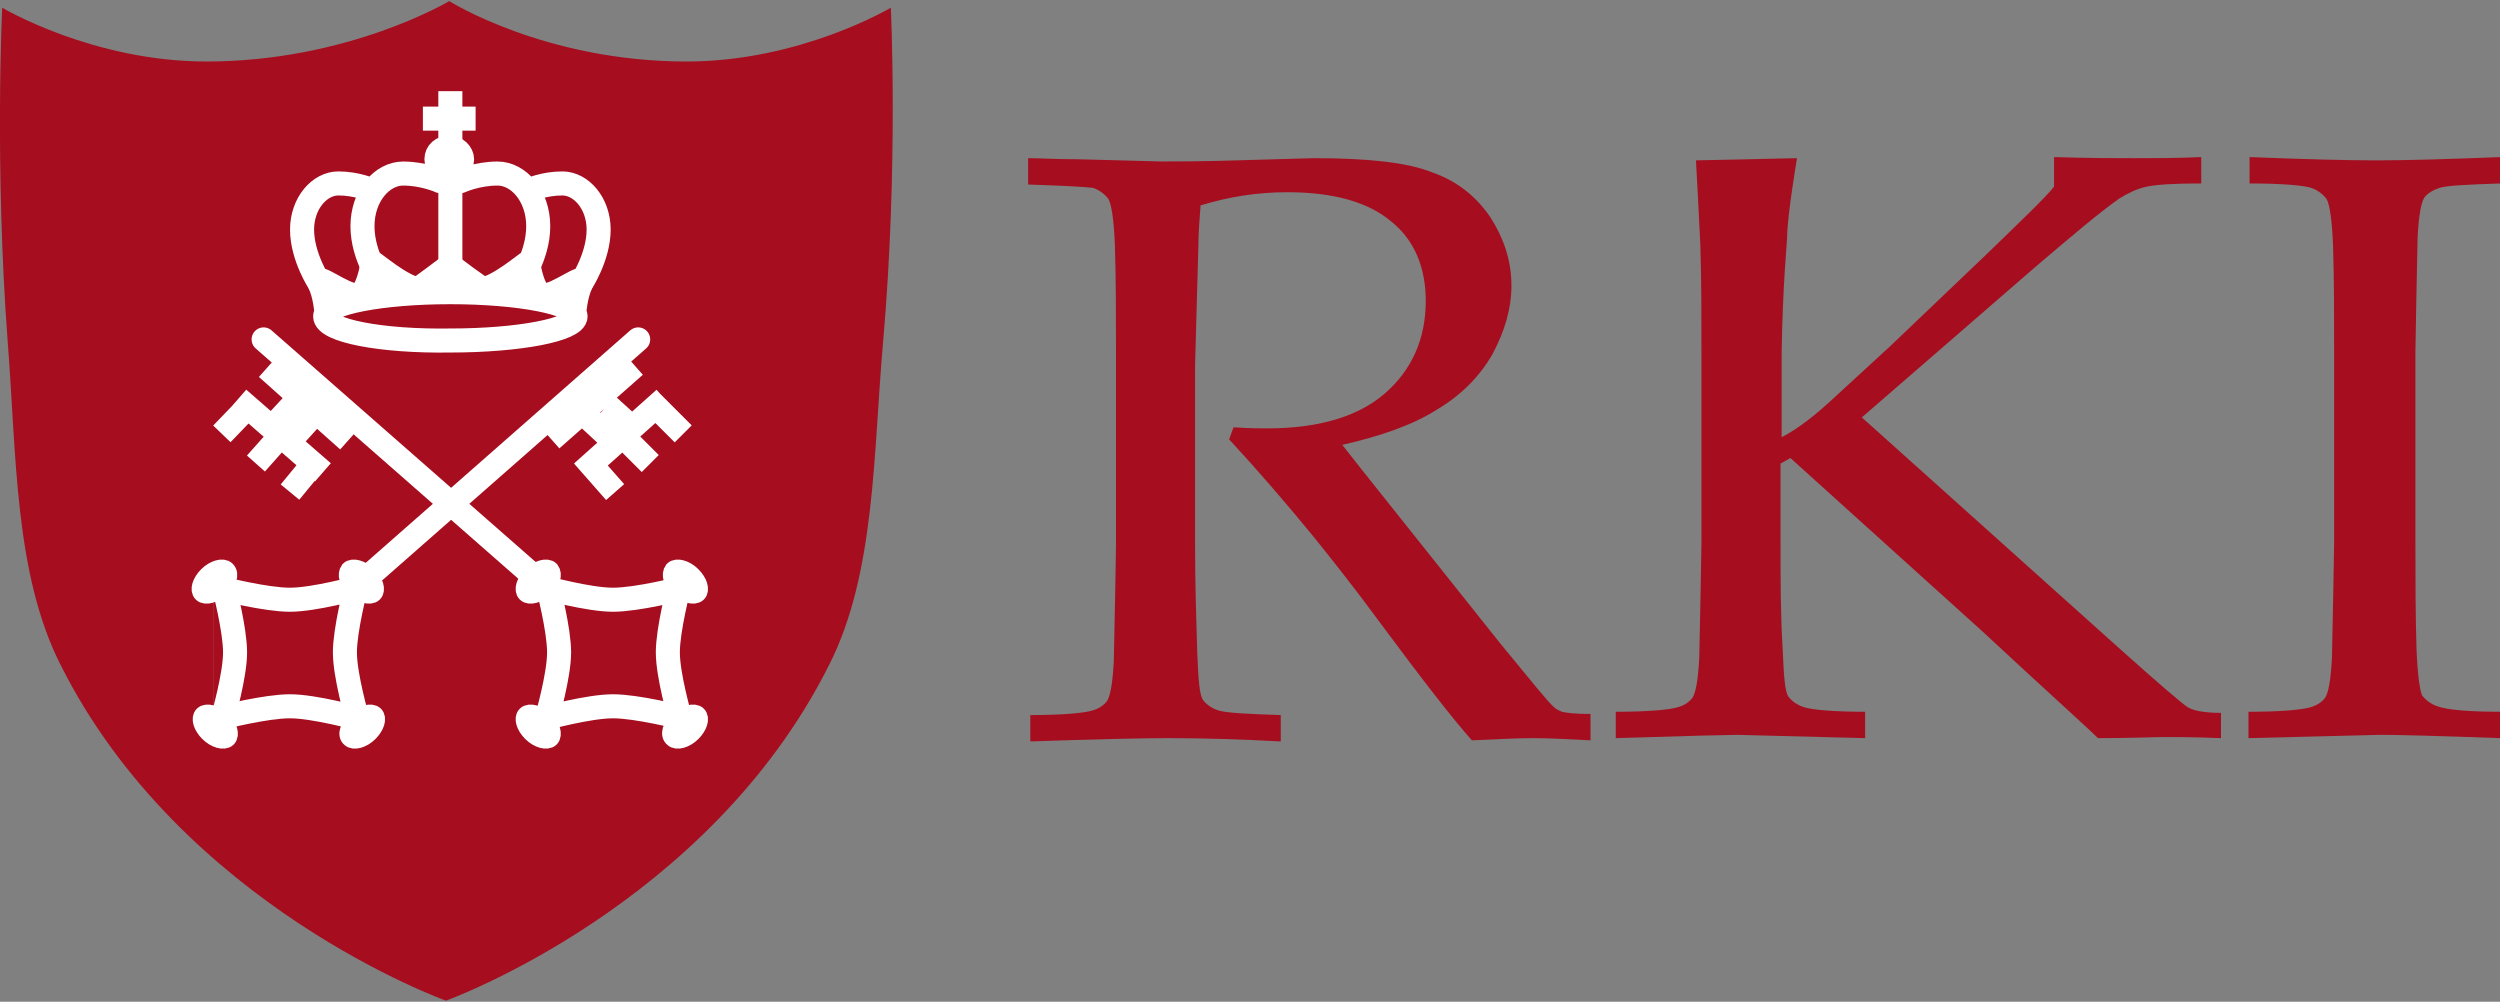 <?xml version="1.0" encoding="utf-8"?>
<!-- Generator: Adobe Illustrator 28.2.0, SVG Export Plug-In . SVG Version: 6.00 Build 0)  -->
<svg version="1.1" id="Ebene_1" xmlns="http://www.w3.org/2000/svg" xmlns:xlink="http://www.w3.org/1999/xlink" x="0px" y="0px"
	 viewBox="0 0 227.6 91.2" style="enable-background:new 0 0 227.6 91.2;" xml:space="preserve">
<rect x="0" y="0" width="227.6" height="91.2" fill="#808080" stroke="none"/>
<style type="text/css">
	.st0{display:none;}
	.st1{display:inline;}
	.st2{clip-path:url(#SVGID_00000178204495745208673490000016014346320229913474_);fill:#A60D1F;}
	.st3{display:inline;fill:none;stroke:#FFFFFF;stroke-width:2.189;stroke-linecap:round;stroke-miterlimit:3.864;}
	.st4{clip-path:url(#SVGID_00000142877395866425816310000003713707696363969208_);fill:#FFFFFF;}
	.st5{clip-path:url(#SVGID_00000142877395866425816310000003713707696363969208_);fill:#A60D1F;}
	
		.st6{clip-path:url(#SVGID_00000142877395866425816310000003713707696363969208_);fill:none;stroke:#FFFFFF;stroke-width:2.189;stroke-miterlimit:3.864;}
	
		.st7{clip-path:url(#SVGID_00000142877395866425816310000003713707696363969208_);fill:none;stroke:#FFFFFF;stroke-width:1.641;stroke-miterlimit:3.864;}
	.st8{display:inline;fill:none;stroke:#FFFFFF;stroke-width:2.189;stroke-miterlimit:3.864;}
	
		.st9{clip-path:url(#SVGID_00000036212712920756170210000015275337599542948229_);fill:none;stroke:#FFFFFF;stroke-width:1.641;stroke-miterlimit:3.864;}
	.st10{clip-path:url(#SVGID_00000036212712920756170210000015275337599542948229_);fill:#FFFFFF;}
	
		.st11{clip-path:url(#SVGID_00000036212712920756170210000015275337599542948229_);fill:none;stroke:#FFFFFF;stroke-width:2.189;stroke-miterlimit:3.864;}
	.st12{clip-path:url(#SVGID_00000036212712920756170210000015275337599542948229_);fill:#A60D1F;}
	
		.st13{clip-path:url(#SVGID_00000036212712920756170210000015275337599542948229_);fill:none;stroke:#FFFFFF;stroke-width:2.325;stroke-miterlimit:3.864;}
	.st14{clip-path:url(#SVGID_00000080917795703283257860000013281985069274697122_);fill:#A60D1F;}
	
		.st15{clip-path:url(#SVGID_00000080917795703283257860000013281985069274697122_);fill:none;stroke:#FFFFFF;stroke-width:2.189;stroke-linecap:round;stroke-miterlimit:3.864;}
	
		.st16{clip-path:url(#SVGID_00000080917795703283257860000013281985069274697122_);fill:none;stroke:#FFFFFF;stroke-width:1.455;stroke-miterlimit:10;}
	
		.st17{clip-path:url(#SVGID_00000080917795703283257860000013281985069274697122_);fill:none;stroke:#FFFFFF;stroke-width:2.189;stroke-miterlimit:3.864;}
	.st18{clip-path:url(#SVGID_00000016039335170751248500000001793043241330120320_);fill:#FFFFFF;}
	.st19{fill:none;stroke:#A60D1F;stroke-width:2.189;stroke-linecap:round;stroke-miterlimit:3.864;}
	.st20{clip-path:url(#SVGID_00000006697051794439724020000009367836028629718438_);fill:#A60D1F;}
	.st21{clip-path:url(#SVGID_00000006697051794439724020000009367836028629718438_);fill:#FFFFFF;}
	
		.st22{clip-path:url(#SVGID_00000006697051794439724020000009367836028629718438_);fill:none;stroke:#A60D1F;stroke-width:2.189;stroke-miterlimit:3.864;}
	
		.st23{clip-path:url(#SVGID_00000006697051794439724020000009367836028629718438_);fill:none;stroke:#A60D1F;stroke-width:1.641;stroke-miterlimit:3.864;}
	.st24{fill:none;stroke:#A60D1F;stroke-width:2.189;stroke-miterlimit:3.864;}
	
		.st25{clip-path:url(#SVGID_00000065039883619400847140000018418253512340312989_);fill:none;stroke:#A60D1F;stroke-width:1.641;stroke-miterlimit:3.864;}
	.st26{clip-path:url(#SVGID_00000065039883619400847140000018418253512340312989_);fill:#A60D1F;}
	
		.st27{clip-path:url(#SVGID_00000065039883619400847140000018418253512340312989_);fill:none;stroke:#A60D1F;stroke-width:2.189;stroke-miterlimit:3.864;}
	.st28{clip-path:url(#SVGID_00000065039883619400847140000018418253512340312989_);fill:#FFFFFF;}
	
		.st29{clip-path:url(#SVGID_00000065039883619400847140000018418253512340312989_);fill:none;stroke:#A60D1F;stroke-width:2.325;stroke-miterlimit:3.864;}
	.st30{clip-path:url(#SVGID_00000037687490113737645880000014212530653107550094_);fill:#FFFFFF;}
	
		.st31{clip-path:url(#SVGID_00000037687490113737645880000014212530653107550094_);fill:none;stroke:#A60D1F;stroke-width:2.189;stroke-linecap:round;stroke-miterlimit:3.864;}
	
		.st32{clip-path:url(#SVGID_00000037687490113737645880000014212530653107550094_);fill:none;stroke:#A60D1F;stroke-width:1.455;stroke-miterlimit:10;}
	
		.st33{clip-path:url(#SVGID_00000037687490113737645880000014212530653107550094_);fill:none;stroke:#A60D1F;stroke-width:2.189;stroke-miterlimit:3.864;}
	.st34{clip-path:url(#SVGID_00000080174265635753104710000003364142944649353389_);fill:#A60D1F;}
	.st35{clip-path:url(#SVGID_00000086693030899118166600000004919551710798384009_);fill:#FFFFFF;}
	.st36{clip-path:url(#SVGID_00000086693030899118166600000004919551710798384009_);fill:#A60D1F;}
	
		.st37{clip-path:url(#SVGID_00000086693030899118166600000004919551710798384009_);fill:none;stroke:#FFFFFF;stroke-width:2.189;stroke-miterlimit:3.864;}
	
		.st38{clip-path:url(#SVGID_00000086693030899118166600000004919551710798384009_);fill:none;stroke:#FFFFFF;stroke-width:1.641;stroke-miterlimit:3.864;}
	
		.st39{clip-path:url(#SVGID_00000036249197381117862510000002032285451074401428_);fill:none;stroke:#FFFFFF;stroke-width:1.641;stroke-miterlimit:3.864;}
	.st40{clip-path:url(#SVGID_00000036249197381117862510000002032285451074401428_);fill:#FFFFFF;}
	
		.st41{clip-path:url(#SVGID_00000036249197381117862510000002032285451074401428_);fill:none;stroke:#FFFFFF;stroke-width:2.189;stroke-miterlimit:3.864;}
	.st42{clip-path:url(#SVGID_00000036249197381117862510000002032285451074401428_);fill:#A60D1F;}
	
		.st43{clip-path:url(#SVGID_00000036249197381117862510000002032285451074401428_);fill:none;stroke:#FFFFFF;stroke-width:2.325;stroke-miterlimit:3.864;}
	.st44{clip-path:url(#SVGID_00000069393690874967958770000002483346793537724090_);fill:#A60D1F;}
	
		.st45{clip-path:url(#SVGID_00000069393690874967958770000002483346793537724090_);fill:none;stroke:#FFFFFF;stroke-width:2.189;stroke-linecap:round;stroke-miterlimit:3.864;}
	
		.st46{clip-path:url(#SVGID_00000069393690874967958770000002483346793537724090_);fill:none;stroke:#FFFFFF;stroke-width:1.455;stroke-miterlimit:10;}
	
		.st47{clip-path:url(#SVGID_00000069393690874967958770000002483346793537724090_);fill:none;stroke:#FFFFFF;stroke-width:2.189;stroke-miterlimit:3.864;}
	.st48{clip-path:url(#SVGID_00000116951688156855291950000003580082046366529440_);fill:#A60D1F;}
	.st49{fill:none;stroke:#FFFFFF;stroke-width:2.189;stroke-linecap:round;stroke-miterlimit:3.864;}
	.st50{clip-path:url(#SVGID_00000027604755442832767770000007029810712183228801_);fill:#FFFFFF;}
	.st51{clip-path:url(#SVGID_00000027604755442832767770000007029810712183228801_);fill:#A60D1F;}
	
		.st52{clip-path:url(#SVGID_00000027604755442832767770000007029810712183228801_);fill:none;stroke:#FFFFFF;stroke-width:2.189;stroke-miterlimit:3.864;}
	
		.st53{clip-path:url(#SVGID_00000027604755442832767770000007029810712183228801_);fill:none;stroke:#FFFFFF;stroke-width:1.641;stroke-miterlimit:3.864;}
	.st54{fill:none;stroke:#FFFFFF;stroke-width:2.189;stroke-miterlimit:3.864;}
	
		.st55{clip-path:url(#SVGID_00000134233531518322196810000017336392820418396808_);fill:none;stroke:#FFFFFF;stroke-width:1.641;stroke-miterlimit:3.864;}
	.st56{clip-path:url(#SVGID_00000134233531518322196810000017336392820418396808_);fill:#FFFFFF;}
	
		.st57{clip-path:url(#SVGID_00000134233531518322196810000017336392820418396808_);fill:none;stroke:#FFFFFF;stroke-width:2.189;stroke-miterlimit:3.864;}
	.st58{clip-path:url(#SVGID_00000134233531518322196810000017336392820418396808_);fill:#A60D1F;}
	
		.st59{clip-path:url(#SVGID_00000134233531518322196810000017336392820418396808_);fill:none;stroke:#FFFFFF;stroke-width:2.325;stroke-miterlimit:3.864;}
	.st60{clip-path:url(#SVGID_00000096776489978328037760000009302446896331151806_);fill:#A60D1F;}
	
		.st61{clip-path:url(#SVGID_00000096776489978328037760000009302446896331151806_);fill:none;stroke:#FFFFFF;stroke-width:2.189;stroke-linecap:round;stroke-miterlimit:3.864;}
	
		.st62{clip-path:url(#SVGID_00000096776489978328037760000009302446896331151806_);fill:none;stroke:#FFFFFF;stroke-width:1.455;stroke-miterlimit:10;}
	
		.st63{clip-path:url(#SVGID_00000096776489978328037760000009302446896331151806_);fill:none;stroke:#FFFFFF;stroke-width:2.189;stroke-miterlimit:3.864;}
	.st64{clip-path:url(#SVGID_00000104689273932191251000000005304139638606513855_);fill:#A60D1F;}
	.st65{clip-path:url(#SVGID_00000173124416192188012550000001922421453712557485_);fill:#FFFFFF;}
	.st66{clip-path:url(#SVGID_00000173124416192188012550000001922421453712557485_);fill:#A60D1F;}
	
		.st67{clip-path:url(#SVGID_00000173124416192188012550000001922421453712557485_);fill:none;stroke:#FFFFFF;stroke-width:2.189;stroke-miterlimit:3.864;}
	
		.st68{clip-path:url(#SVGID_00000173124416192188012550000001922421453712557485_);fill:none;stroke:#FFFFFF;stroke-width:1.641;stroke-miterlimit:3.864;}
	
		.st69{clip-path:url(#SVGID_00000176738189906534391080000001507214642585378492_);fill:none;stroke:#FFFFFF;stroke-width:1.641;stroke-miterlimit:3.864;}
	.st70{clip-path:url(#SVGID_00000176738189906534391080000001507214642585378492_);fill:#FFFFFF;}
	
		.st71{clip-path:url(#SVGID_00000176738189906534391080000001507214642585378492_);fill:none;stroke:#FFFFFF;stroke-width:2.189;stroke-miterlimit:3.864;}
	.st72{clip-path:url(#SVGID_00000176738189906534391080000001507214642585378492_);fill:#A60D1F;}
	
		.st73{clip-path:url(#SVGID_00000176738189906534391080000001507214642585378492_);fill:none;stroke:#FFFFFF;stroke-width:2.325;stroke-miterlimit:3.864;}
	.st74{clip-path:url(#SVGID_00000064338036108023648700000008698188965592459445_);fill:#A60D1F;}
	
		.st75{clip-path:url(#SVGID_00000064338036108023648700000008698188965592459445_);fill:none;stroke:#FFFFFF;stroke-width:2.189;stroke-linecap:round;stroke-miterlimit:3.864;}
	
		.st76{clip-path:url(#SVGID_00000064338036108023648700000008698188965592459445_);fill:none;stroke:#FFFFFF;stroke-width:1.455;stroke-miterlimit:10;}
	
		.st77{clip-path:url(#SVGID_00000064338036108023648700000008698188965592459445_);fill:none;stroke:#FFFFFF;stroke-width:2.189;stroke-miterlimit:3.864;}
	.st78{clip-path:url(#SVGID_00000036966059859553139070000007328559713240314278_);fill:#A60D1F;}
	.st79{clip-path:url(#SVGID_00000108305378959698465670000007728718407677126309_);fill:#FFFFFF;}
	.st80{clip-path:url(#SVGID_00000108305378959698465670000007728718407677126309_);fill:#A60D1F;}
	
		.st81{clip-path:url(#SVGID_00000108305378959698465670000007728718407677126309_);fill:none;stroke:#FFFFFF;stroke-width:2.189;stroke-miterlimit:3.864;}
	
		.st82{clip-path:url(#SVGID_00000108305378959698465670000007728718407677126309_);fill:none;stroke:#FFFFFF;stroke-width:1.641;stroke-miterlimit:3.864;}
	
		.st83{clip-path:url(#SVGID_00000036226041203361984000000009563105370213602460_);fill:none;stroke:#FFFFFF;stroke-width:1.641;stroke-miterlimit:3.864;}
	.st84{clip-path:url(#SVGID_00000036226041203361984000000009563105370213602460_);fill:#FFFFFF;}
	
		.st85{clip-path:url(#SVGID_00000036226041203361984000000009563105370213602460_);fill:none;stroke:#FFFFFF;stroke-width:2.189;stroke-miterlimit:3.864;}
	.st86{clip-path:url(#SVGID_00000036226041203361984000000009563105370213602460_);fill:#A60D1F;}
	
		.st87{clip-path:url(#SVGID_00000036226041203361984000000009563105370213602460_);fill:none;stroke:#FFFFFF;stroke-width:2.325;stroke-miterlimit:3.864;}
	.st88{clip-path:url(#SVGID_00000031925599595943526930000012881787879362139549_);fill:#A60D1F;}
	
		.st89{clip-path:url(#SVGID_00000031925599595943526930000012881787879362139549_);fill:none;stroke:#FFFFFF;stroke-width:2.189;stroke-linecap:round;stroke-miterlimit:3.864;}
	
		.st90{clip-path:url(#SVGID_00000031925599595943526930000012881787879362139549_);fill:none;stroke:#FFFFFF;stroke-width:1.455;stroke-miterlimit:10;}
	
		.st91{clip-path:url(#SVGID_00000031925599595943526930000012881787879362139549_);fill:none;stroke:#FFFFFF;stroke-width:2.189;stroke-miterlimit:3.864;}
	.st92{clip-path:url(#SVGID_00000083061198986000951540000008216810272176553368_);fill:#A60D1F;}
	.st93{clip-path:url(#SVGID_00000158741634881446668180000011081884079930604988_);fill:#FFFFFF;}
	.st94{clip-path:url(#SVGID_00000158741634881446668180000011081884079930604988_);fill:#A60D1F;}
	
		.st95{clip-path:url(#SVGID_00000158741634881446668180000011081884079930604988_);fill:none;stroke:#FFFFFF;stroke-width:2.189;stroke-miterlimit:3.864;}
	
		.st96{clip-path:url(#SVGID_00000158741634881446668180000011081884079930604988_);fill:none;stroke:#FFFFFF;stroke-width:1.641;stroke-miterlimit:3.864;}
	
		.st97{clip-path:url(#SVGID_00000048497032880420745680000004755367499763493036_);fill:none;stroke:#FFFFFF;stroke-width:1.641;stroke-miterlimit:3.864;}
	.st98{clip-path:url(#SVGID_00000048497032880420745680000004755367499763493036_);fill:#FFFFFF;}
	
		.st99{clip-path:url(#SVGID_00000048497032880420745680000004755367499763493036_);fill:none;stroke:#FFFFFF;stroke-width:2.189;stroke-miterlimit:3.864;}
	.st100{clip-path:url(#SVGID_00000048497032880420745680000004755367499763493036_);fill:#A60D1F;}
	
		.st101{clip-path:url(#SVGID_00000048497032880420745680000004755367499763493036_);fill:none;stroke:#FFFFFF;stroke-width:2.325;stroke-miterlimit:3.864;}
	.st102{clip-path:url(#SVGID_00000077303395172353369280000010040464378356852115_);fill:#A60D1F;}
	
		.st103{clip-path:url(#SVGID_00000077303395172353369280000010040464378356852115_);fill:none;stroke:#FFFFFF;stroke-width:2.189;stroke-linecap:round;stroke-miterlimit:3.864;}
	
		.st104{clip-path:url(#SVGID_00000077303395172353369280000010040464378356852115_);fill:none;stroke:#FFFFFF;stroke-width:1.455;stroke-miterlimit:10;}
	
		.st105{clip-path:url(#SVGID_00000077303395172353369280000010040464378356852115_);fill:none;stroke:#FFFFFF;stroke-width:2.189;stroke-miterlimit:3.864;}
	.st106{clip-path:url(#SVGID_00000044153665371439675110000010803396050829498785_);fill:#FFFFFF;}
	.st107{clip-path:url(#SVGID_00000151503705008177563310000002426458302752935079_);fill:#A60D1F;}
	.st108{clip-path:url(#SVGID_00000151503705008177563310000002426458302752935079_);fill:#FFFFFF;}
	
		.st109{clip-path:url(#SVGID_00000151503705008177563310000002426458302752935079_);fill:none;stroke:#A60D1F;stroke-width:2.189;stroke-miterlimit:3.864;}
	
		.st110{clip-path:url(#SVGID_00000151503705008177563310000002426458302752935079_);fill:none;stroke:#A60D1F;stroke-width:1.641;stroke-miterlimit:3.864;}
	
		.st111{clip-path:url(#SVGID_00000021811758170184451310000017849668454417017498_);fill:none;stroke:#A60D1F;stroke-width:1.641;stroke-miterlimit:3.864;}
	.st112{clip-path:url(#SVGID_00000021811758170184451310000017849668454417017498_);fill:#A60D1F;}
	
		.st113{clip-path:url(#SVGID_00000021811758170184451310000017849668454417017498_);fill:none;stroke:#A60D1F;stroke-width:2.189;stroke-miterlimit:3.864;}
	.st114{clip-path:url(#SVGID_00000021811758170184451310000017849668454417017498_);fill:#FFFFFF;}
	
		.st115{clip-path:url(#SVGID_00000021811758170184451310000017849668454417017498_);fill:none;stroke:#A60D1F;stroke-width:2.325;stroke-miterlimit:3.864;}
	.st116{clip-path:url(#SVGID_00000043455343010396628300000008817902919842610831_);fill:#FFFFFF;}
	
		.st117{clip-path:url(#SVGID_00000043455343010396628300000008817902919842610831_);fill:none;stroke:#A60D1F;stroke-width:2.189;stroke-linecap:round;stroke-miterlimit:3.864;}
	
		.st118{clip-path:url(#SVGID_00000043455343010396628300000008817902919842610831_);fill:none;stroke:#A60D1F;stroke-width:1.455;stroke-miterlimit:10;}
	
		.st119{clip-path:url(#SVGID_00000043455343010396628300000008817902919842610831_);fill:none;stroke:#A60D1F;stroke-width:2.189;stroke-miterlimit:3.864;}
	.st120{clip-path:url(#SVGID_00000152238600146296739930000016304744316526567094_);fill:#A60D1F;}
	.st121{clip-path:url(#SVGID_00000012471026950554181570000016921989357820602777_);fill:#FFFFFF;}
	.st122{clip-path:url(#SVGID_00000012471026950554181570000016921989357820602777_);fill:#A60D1F;}
	
		.st123{clip-path:url(#SVGID_00000012471026950554181570000016921989357820602777_);fill:none;stroke:#FFFFFF;stroke-width:2.189;stroke-miterlimit:3.864;}
	
		.st124{clip-path:url(#SVGID_00000012471026950554181570000016921989357820602777_);fill:none;stroke:#FFFFFF;stroke-width:1.641;stroke-miterlimit:3.864;}
	
		.st125{clip-path:url(#SVGID_00000044893364267100969190000003462955370876750984_);fill:none;stroke:#FFFFFF;stroke-width:1.641;stroke-miterlimit:3.864;}
	.st126{clip-path:url(#SVGID_00000044893364267100969190000003462955370876750984_);fill:#FFFFFF;}
	
		.st127{clip-path:url(#SVGID_00000044893364267100969190000003462955370876750984_);fill:none;stroke:#FFFFFF;stroke-width:2.189;stroke-miterlimit:3.864;}
	.st128{clip-path:url(#SVGID_00000044893364267100969190000003462955370876750984_);fill:#A60D1F;}
	
		.st129{clip-path:url(#SVGID_00000044893364267100969190000003462955370876750984_);fill:none;stroke:#FFFFFF;stroke-width:2.325;stroke-miterlimit:3.864;}
	.st130{clip-path:url(#SVGID_00000165930554191622471480000018152594992291530650_);fill:#A60D1F;}
	
		.st131{clip-path:url(#SVGID_00000165930554191622471480000018152594992291530650_);fill:none;stroke:#FFFFFF;stroke-width:2.189;stroke-linecap:round;stroke-miterlimit:3.864;}
	
		.st132{clip-path:url(#SVGID_00000165930554191622471480000018152594992291530650_);fill:none;stroke:#FFFFFF;stroke-width:1.455;stroke-miterlimit:10;}
	
		.st133{clip-path:url(#SVGID_00000165930554191622471480000018152594992291530650_);fill:none;stroke:#FFFFFF;stroke-width:2.189;stroke-miterlimit:3.864;}
	.st134{clip-path:url(#SVGID_00000183936079084124115680000015243315770783130807_);fill:#FFFFFF;}
	.st135{clip-path:url(#SVGID_00000115513915889594173840000003748708919565071550_);fill:#A60D1F;}
	.st136{clip-path:url(#SVGID_00000115513915889594173840000003748708919565071550_);fill:#FFFFFF;}
	
		.st137{clip-path:url(#SVGID_00000115513915889594173840000003748708919565071550_);fill:none;stroke:#A60D1F;stroke-width:2.189;stroke-miterlimit:3.864;}
	
		.st138{clip-path:url(#SVGID_00000115513915889594173840000003748708919565071550_);fill:none;stroke:#A60D1F;stroke-width:1.641;stroke-miterlimit:3.864;}
	
		.st139{clip-path:url(#SVGID_00000141433703585480706010000010567759691740184987_);fill:none;stroke:#A60D1F;stroke-width:1.641;stroke-miterlimit:3.864;}
	.st140{clip-path:url(#SVGID_00000141433703585480706010000010567759691740184987_);fill:#A60D1F;}
	
		.st141{clip-path:url(#SVGID_00000141433703585480706010000010567759691740184987_);fill:none;stroke:#A60D1F;stroke-width:2.189;stroke-miterlimit:3.864;}
	.st142{clip-path:url(#SVGID_00000141433703585480706010000010567759691740184987_);fill:#FFFFFF;}
	
		.st143{clip-path:url(#SVGID_00000141433703585480706010000010567759691740184987_);fill:none;stroke:#A60D1F;stroke-width:2.325;stroke-miterlimit:3.864;}
	.st144{clip-path:url(#SVGID_00000041272428981212106730000006827484941515138491_);fill:#FFFFFF;}
	
		.st145{clip-path:url(#SVGID_00000041272428981212106730000006827484941515138491_);fill:none;stroke:#A60D1F;stroke-width:2.189;stroke-linecap:round;stroke-miterlimit:3.864;}
	
		.st146{clip-path:url(#SVGID_00000041272428981212106730000006827484941515138491_);fill:none;stroke:#A60D1F;stroke-width:1.455;stroke-miterlimit:10;}
	
		.st147{clip-path:url(#SVGID_00000041272428981212106730000006827484941515138491_);fill:none;stroke:#A60D1F;stroke-width:2.189;stroke-miterlimit:3.864;}
</style>
<g class="st0">
	<g class="st1">
		<defs>
			<rect id="SVGID_00000161601811985358173370000003145501851674954895_" x="-299.3" y="0.2" width="410.7" height="91.1"/>
		</defs>
		<clipPath id="SVGID_00000103987878985476685260000011463083352385772955_">
			<use xlink:href="#SVGID_00000161601811985358173370000003145501851674954895_"  style="overflow:visible;"/>
		</clipPath>
	</g>
	<g class="st1">
		<defs>
			<rect id="SVGID_00000176732681406159300910000005505027988858973841_" x="-299.3" y="0.2" width="410.7" height="91.1"/>
		</defs>
		<clipPath id="SVGID_00000053513323225233457200000005801964487155539629_">
			<use xlink:href="#SVGID_00000176732681406159300910000005505027988858973841_"  style="overflow:visible;"/>
		</clipPath>
	</g>
	<g class="st1">
		<defs>
			<rect id="SVGID_00000150092996280949080800000011488115132105632908_" x="-299.3" y="0.2" width="410.7" height="91.1"/>
		</defs>
		<clipPath id="SVGID_00000139254217537451591320000011418632485346205067_">
			<use xlink:href="#SVGID_00000150092996280949080800000011488115132105632908_"  style="overflow:visible;"/>
		</clipPath>
	</g>
	<g class="st1">
		<defs>
			<rect id="SVGID_00000022540650203646455750000002234466837404830395_" x="-299.3" y="0.2" width="410.7" height="91.1"/>
		</defs>
		<clipPath id="SVGID_00000157297127316050549050000010789445605434456458_">
			<use xlink:href="#SVGID_00000022540650203646455750000002234466837404830395_"  style="overflow:visible;"/>
		</clipPath>
		<path style="clip-path:url(#SVGID_00000157297127316050549050000010789445605434456458_);fill:#A60D1F;" d="M38,67.3
			c1.6,0,2.9-0.6,3.7-1.4v-5h-3.8v0.7h3v3.9c-0.6,0.6-1.7,1-2.8,1c-2.8,0-4.5-2.2-4.5-5.7c0-3.5,1.8-5.7,4.6-5.7
			c1.4,0,2.2,0.6,2.9,1.3l0.5-0.6c-0.7-0.7-1.7-1.5-3.4-1.5c-3.3,0-5.5,2.5-5.5,6.5C32.6,64.8,34.7,67.3,38,67.3 M21.4,67.1h0.9
			l1.5-4.3h5l1.5,4.3h0.9l-4.4-12.5h-0.9L21.4,67.1z M24.9,59.7c0.5-1.5,1-2.8,1.4-4.3h0.1c0.4,1.5,0.9,2.8,1.4,4.3l0.8,2.3h-4.4
			L24.9,59.7z M9.4,61.9c0.2-2.2,1.6-3.5,3.1-3.5c1.6,0,2.7,1.2,2.7,3.5H9.4z M12.8,67.3c1.3,0,2.1-0.5,2.9-0.9l-0.3-0.6
			c-0.7,0.5-1.5,0.8-2.5,0.8c-2.1,0-3.4-1.7-3.4-4H16c0-0.2,0-0.5,0-0.7c0-2.7-1.3-4.2-3.5-4.2c-2,0-4,1.8-4,4.8
			C8.5,65.5,10.4,67.3,12.8,67.3 M1.6,66.5c-1.9,0-3-1.6-3-4c0-2.3,1.4-4.1,3.2-4.1c0.9,0,1.7,0.3,2.7,1.2V65
			C3.5,66,2.6,66.5,1.6,66.5 M1.5,67.3c1.2,0,2.2-0.7,3-1.4h0.1l0.1,1.2h0.7V53.4H4.5v3.8l0,1.7c-0.9-0.7-1.7-1.1-2.8-1.1
			c-2.2,0-4,1.9-4,4.8C-2.3,65.6-0.8,67.3,1.5,67.3 M-9.2,66.6c-1,0-1.9-0.5-1.9-1.8c0-1.4,1.3-2.3,5-2.8v3.1
			C-7.3,66-8.2,66.6-9.2,66.6 M-9.4,67.3c1.2,0,2.3-0.7,3.2-1.4h0.1l0.1,1.2h0.7v-5.8c0-2-0.7-3.5-2.9-3.5c-1.5,0-2.8,0.7-3.4,1.2
			l0.4,0.6c0.6-0.5,1.7-1.1,2.9-1.1c1.8,0,2.2,1.5,2.2,2.9c-4.1,0.5-5.9,1.4-5.9,3.4C-12,66.5-10.8,67.3-9.4,67.3 M-15.5,67.3
			c0.4,0,1-0.2,1.5-0.3l-0.2-0.7c-0.3,0.2-0.8,0.3-1.1,0.3c-1.3,0-1.5-0.8-1.5-1.9v-5.9h2.6v-0.7h-2.6v-2.6h-0.7l-0.1,2.6l-1.4,0.1
			v0.6h1.4v5.9C-17.8,66.2-17.3,67.3-15.5,67.3 M-24.8,67.3c2.4,0,4-1.4,4-3.4c0-1.9-1.2-2.7-2.6-3.3l-1.9-0.8
			c-0.9-0.4-2.2-1-2.2-2.4c0-1.4,1.1-2.2,2.8-2.2c1.3,0,2.2,0.5,3,1.3l0.5-0.6c-0.8-0.8-2-1.5-3.5-1.5c-2.1,0-3.6,1.3-3.6,3.1
			c0,1.9,1.5,2.6,2.5,3.1l1.9,0.9c1.2,0.6,2.2,1,2.2,2.6c0,1.5-1.2,2.5-3.1,2.5c-1.4,0-2.8-0.7-3.7-1.7l-0.6,0.6
			C-28,66.5-26.6,67.3-24.8,67.3"/>
		<path style="clip-path:url(#SVGID_00000157297127316050549050000010789445605434456458_);fill:#A60D1F;" d="M75.7,47.3
			c0.4,0,1-0.2,1.5-0.3L77,46.3c-0.3,0.2-0.8,0.3-1.1,0.3c-1.3,0-1.5-0.8-1.5-1.9v-5.9h2.6v-0.7h-2.6v-2.6h-0.7l-0.1,2.6L72,38v0.6
			h1.4v5.9C73.4,46.2,73.9,47.3,75.7,47.3 M65.3,47.3c1.3,0,2.2-0.7,3.1-1.7h0l0.1,1.5h0.7v-9.1h-0.8v6.7c-1.1,1.3-1.9,1.9-2.9,1.9
			c-1.5,0-2.1-0.9-2.1-2.8v-5.7h-0.8v5.8C62.6,46.1,63.5,47.3,65.3,47.3 M58.8,47.3c0.4,0,0.9-0.2,1.5-0.3L60,46.3
			c-0.3,0.2-0.8,0.3-1.1,0.3c-1.3,0-1.5-0.8-1.5-1.9v-5.9H60v-0.7h-2.6v-2.6h-0.7l-0.1,2.6L55.1,38v0.6h1.4v5.9
			C56.5,46.2,57,47.3,58.8,47.3 M51.9,35.7c0.4,0,0.8-0.3,0.8-0.7c0-0.5-0.3-0.8-0.8-0.8c-0.4,0-0.8,0.3-0.8,0.8
			C51.2,35.4,51.5,35.7,51.9,35.7 M51.5,47.1h0.8v-9.1h-0.8V47.1z M47.5,47.3c0.4,0,0.9-0.2,1.5-0.3l-0.2-0.7
			c-0.3,0.2-0.8,0.3-1.1,0.3c-1.3,0-1.5-0.8-1.5-1.9v-5.9h2.6v-0.7h-2.6v-2.6h-0.7l-0.1,2.6L43.8,38v0.6h1.4v5.9
			C45.2,46.2,45.7,47.3,47.5,47.3 M38.8,47.3c2,0,3.1-1.2,3.1-2.6c0-1.8-1.6-2.3-3-2.8c-1.1-0.4-2.1-0.8-2.1-1.8
			c0-0.8,0.6-1.7,2.1-1.7c0.9,0,1.6,0.4,2.2,0.8l0.5-0.6c-0.7-0.5-1.6-0.9-2.6-0.9c-1.9,0-2.9,1.1-2.9,2.4c0,1.6,1.5,2.1,2.9,2.6
			c1,0.4,2.2,0.9,2.2,2c0,1-0.7,1.8-2.2,1.8c-1.3,0-2.1-0.5-2.9-1.2L35.4,46C36.2,46.7,37.4,47.3,38.8,47.3 M26,47.1h0.8v-6.9
			c1.1-1.1,1.9-1.7,3-1.7c1.5,0,2.1,0.9,2.1,2.8v5.7h0.8v-5.9c0-2.4-0.9-3.5-2.8-3.5c-1.3,0-2.2,0.7-3.1,1.6h-0.1l-0.1-1.4H26V47.1z
			 M21.8,35.7c0.4,0,0.8-0.3,0.8-0.7c0-0.5-0.3-0.8-0.8-0.8S21,34.5,21,35C21,35.4,21.4,35.7,21.8,35.7 M21.3,47.1h0.8v-9.1h-0.8
			V47.1z M17.3,47.3c0.4,0,1-0.2,1.5-0.3l-0.2-0.7c-0.3,0.2-0.8,0.3-1.1,0.3c-1.3,0-1.5-0.8-1.5-1.9v-5.9h2.6v-0.7h-2.6v-2.6h-0.7
			l-0.1,2.6L13.6,38v0.6H15v5.9C15,46.2,15.5,47.3,17.3,47.3 M10.5,35.7c0.4,0,0.8-0.3,0.8-0.7c0-0.5-0.3-0.8-0.8-0.8
			S9.7,34.5,9.7,35C9.7,35.4,10.1,35.7,10.5,35.7 M10.1,47.1h0.8v-9.1h-0.8V47.1z M2.6,46.5c-1.9,0-3-1.6-3-4c0-2.3,1.4-4.1,3.2-4.1
			c0.9,0,1.7,0.3,2.7,1.2V45C4.5,46,3.6,46.5,2.6,46.5 M2.4,47.3c1.2,0,2.2-0.7,3-1.4h0.1l0.1,1.2h0.7V33.4H5.4v3.8l0,1.7
			c-0.9-0.7-1.7-1.1-2.8-1.1c-2.2,0-4,1.9-4,4.8C-1.3,45.6,0.1,47.3,2.4,47.3 M-10.4,41.9c0.2-2.2,1.6-3.5,3.1-3.5
			c1.6,0,2.7,1.2,2.7,3.5H-10.4z M-7,47.3c1.3,0,2.1-0.5,2.9-0.9l-0.3-0.6c-0.7,0.5-1.5,0.8-2.5,0.8c-2.1,0-3.4-1.7-3.4-4h6.6
			c0-0.2,0-0.5,0-0.7c0-2.7-1.3-4.2-3.5-4.2c-2,0-4,1.8-4,4.8C-11.2,45.5-9.4,47.3-7,47.3 M-16.9,47.1h0.8v-6.2
			c0.7-1.7,1.7-2.3,2.5-2.3c0.4,0,0.5,0,0.8,0.2l0.2-0.8c-0.3-0.1-0.6-0.2-0.9-0.2c-1.1,0-2,0.8-2.6,1.9h-0.1l-0.1-1.7h-0.7V47.1z
			 M-28,47.1h0.9v-4.3l2.5-2.9l4.1,7.2h1l-4.5-7.9l4-4.6h-1l-6.1,7h0v-7H-28V47.1z"/>
		<path style="clip-path:url(#SVGID_00000157297127316050549050000010789445605434456458_);fill:#A60D1F;" d="M108.4,27.3
			c2,0,3.1-1.2,3.1-2.6c0-1.8-1.6-2.3-3-2.8c-1.1-0.4-2.1-0.8-2.1-1.8c0-0.8,0.6-1.7,2.1-1.7c0.9,0,1.6,0.4,2.2,0.8l0.5-0.6
			c-0.7-0.6-1.6-0.9-2.6-0.9c-1.9,0-2.9,1.1-2.9,2.4c0,1.6,1.5,2.1,2.9,2.6c1,0.4,2.2,0.9,2.2,2c0,1-0.7,1.8-2.2,1.8
			c-1.3,0-2.1-0.5-2.9-1.2L105,26C105.8,26.7,107,27.3,108.4,27.3 M96.4,21.9c0.2-2.2,1.6-3.5,3.1-3.5c1.6,0,2.7,1.2,2.7,3.5H96.4z
			 M99.7,27.3c1.3,0,2.1-0.5,2.9-0.9l-0.3-0.6c-0.7,0.5-1.5,0.8-2.5,0.8c-2.1,0-3.4-1.7-3.4-4h6.6c0-0.2,0-0.5,0-0.7
			c0-2.7-1.3-4.2-3.5-4.2c-2,0-4,1.8-4,4.8C95.5,25.5,97.4,27.3,99.7,27.3 M85.7,27.1h0.8v-6.9c1.1-1.1,1.9-1.7,3-1.7
			c1.5,0,2.1,0.9,2.1,2.8v5.7h0.8v-5.9c0-2.4-0.9-3.5-2.8-3.5c-1.3,0-2.2,0.7-3.2,1.7v-6h-0.8V27.1z M80.1,27.3
			c1.2,0,2.1-0.5,2.9-1.2l-0.4-0.6c-0.6,0.6-1.5,1-2.4,1c-2,0-3.3-1.6-3.3-4c0-2.4,1.4-4.1,3.3-4.1c0.9,0,1.6,0.4,2.2,1l0.5-0.6
			c-0.6-0.6-1.4-1.1-2.7-1.1c-2.2,0-4.2,1.7-4.2,4.8C76,25.5,77.8,27.3,80.1,27.3 M72.4,15.7c0.4,0,0.8-0.3,0.8-0.7
			c0-0.5-0.3-0.8-0.8-0.8c-0.4,0-0.8,0.3-0.8,0.8C71.7,15.4,72,15.7,72.4,15.7 M72,27.1h0.8v-9.1H72V27.1z M68.4,27.3
			c0.3,0,0.4,0,0.6-0.1l-0.2-0.7c-0.2,0-0.3,0-0.3,0c-0.2,0-0.4-0.2-0.4-0.6V13.4h-0.8v12.4C67.2,26.8,67.6,27.3,68.4,27.3
			 M63.3,27.3c0.4,0,0.9-0.2,1.5-0.3l-0.2-0.7c-0.3,0.2-0.8,0.3-1.1,0.3c-1.3,0-1.5-0.8-1.5-1.9v-5.9h2.6v-0.7h-2.6v-2.6h-0.7
			L61,17.9L59.6,18v0.6H61v5.9C61,26.2,61.5,27.3,63.3,27.3 M54.7,27.1h0.8v-8.4h2.1v-0.7h-2.1v-2c0-1.3,0.5-2.1,1.4-2.1
			c0.3,0,0.7,0.1,1.1,0.3l0.2-0.7c-0.4-0.2-0.9-0.3-1.3-0.3c-1.4,0-2.3,0.9-2.3,2.7v2L53.5,18v0.6h1.3V27.1z M47,26.6
			c-1,0-1.9-0.5-1.9-1.8c0-1.4,1.3-2.3,5-2.8v3.1C49,26.1,48.1,26.6,47,26.6 M46.9,27.3c1.2,0,2.3-0.7,3.2-1.4h0.1l0.1,1.2H51v-5.8
			c0-2-0.7-3.5-2.9-3.5c-1.5,0-2.8,0.7-3.4,1.2l0.4,0.6c0.6-0.5,1.7-1.1,2.9-1.1c1.8,0,2.2,1.5,2.2,2.9c-4.1,0.5-5.9,1.4-5.9,3.4
			C44.3,26.5,45.4,27.3,46.9,27.3 M34.5,27.1h0.8v-6.9c1.1-1.1,1.9-1.7,3-1.7c1.5,0,2.1,0.9,2.1,2.8v5.7h0.8v-5.9
			c0-2.4-0.9-3.5-2.8-3.5c-1.3,0-2.2,0.7-3.2,1.7v-6h-0.8V27.1z M28.9,27.3c1.2,0,2.1-0.5,2.9-1.2l-0.4-0.6c-0.6,0.6-1.5,1-2.4,1
			c-2,0-3.3-1.6-3.3-4c0-2.4,1.4-4.1,3.3-4.1c0.9,0,1.6,0.4,2.2,1l0.5-0.6c-0.6-0.6-1.4-1.1-2.7-1.1c-2.2,0-4.2,1.7-4.2,4.8
			C24.8,25.5,26.6,27.3,28.9,27.3 M19.4,27.3c2,0,3.1-1.2,3.1-2.6c0-1.8-1.6-2.3-3-2.8c-1.1-0.4-2.1-0.8-2.1-1.8
			c0-0.8,0.6-1.7,2.1-1.7c0.9,0,1.6,0.4,2.2,0.8l0.5-0.6c-0.7-0.6-1.6-0.9-2.6-0.9c-1.9,0-2.9,1.1-2.9,2.4c0,1.6,1.5,2.1,2.9,2.6
			c1,0.4,2.2,0.9,2.2,2c0,1-0.7,1.8-2.2,1.8c-1.3,0-2.1-0.5-2.9-1.2L16,26C16.9,26.7,18,27.3,19.4,27.3 M10.3,27.1h0.8v-6.2
			c0.7-1.7,1.7-2.3,2.5-2.3c0.4,0,0.5,0,0.8,0.2l0.2-0.8c-0.3-0.1-0.6-0.2-0.9-0.2c-1.1,0-2,0.8-2.6,1.9h-0.1L11,17.9h-0.7V27.1z
			 M0.7,21.9c0.2-2.2,1.6-3.5,3.1-3.5c1.6,0,2.7,1.2,2.7,3.5H0.7z M4.1,27.3c1.3,0,2.1-0.5,2.9-0.9l-0.3-0.6
			c-0.7,0.5-1.5,0.8-2.5,0.8c-2.1,0-3.4-1.7-3.4-4h6.6c0-0.2,0-0.5,0-0.7c0-2.7-1.3-4.2-3.5-4.2c-2,0-4,1.8-4,4.8
			C-0.1,25.5,1.7,27.3,4.1,27.3 M-3.1,27.3c0.4,0,0.9-0.2,1.5-0.3l-0.2-0.7c-0.3,0.2-0.8,0.3-1.1,0.3c-1.3,0-1.5-0.8-1.5-1.9v-5.9
			h2.6v-0.7h-2.6v-2.6h-0.7l-0.1,2.6L-6.8,18v0.6h1.4v5.9C-5.4,26.2-4.9,27.3-3.1,27.3 M-10.1,27.3c0.4,0,1-0.2,1.5-0.3l-0.2-0.7
			c-0.3,0.2-0.8,0.3-1.1,0.3c-1.3,0-1.5-0.8-1.5-1.9v-5.9h2.6v-0.7h-2.6v-2.6h-0.7l-0.1,2.6l-1.4,0.1v0.6h1.4v5.9
			C-12.4,26.2-11.9,27.3-10.1,27.3 M-16.9,15.7c0.4,0,0.8-0.3,0.8-0.7c0-0.5-0.3-0.8-0.8-0.8s-0.8,0.3-0.8,0.8
			C-17.7,15.4-17.3,15.7-16.9,15.7 M-17.3,27.1h0.8v-9.1h-0.8V27.1z M-27.2,20.6v-5.3h2.5c2.2,0,3.4,0.7,3.4,2.6
			c0,1.8-1.2,2.7-3.4,2.7H-27.2z M-28,27.1h0.9v-5.8h2.7l3.4,5.8h1l-3.5-5.8c2-0.2,3.2-1.4,3.2-3.4c0-2.4-1.6-3.3-4.1-3.3H-28V27.1z
			"/>
	</g>
</g>
<g>
	<defs>
		<rect id="SVGID_00000052089427101037164300000016575771610023569598_" y="0.1" width="227.6" height="91.1"/>
	</defs>
	<clipPath id="SVGID_00000126291618774789861090000011617401778725592764_">
		<use xlink:href="#SVGID_00000052089427101037164300000016575771610023569598_"  style="overflow:visible;"/>
	</clipPath>
	<path style="clip-path:url(#SVGID_00000126291618774789861090000011617401778725592764_);fill:#A60D1F;" d="M40.9,0.1
		c0,0,8.7,5.5,21.6,5.5c10.4,0,18.6-4.9,18.6-4.9s0.7,14.4-0.7,30.4c-0.9,10.2-0.7,21.1-4.9,29.4c-11,22-34.9,30.6-34.9,30.6
		S16.5,82.5,5.5,60.5c-4.2-8.3-4-19.2-4.8-29.4C-0.5,15.1,0.2,0.7,0.2,0.7s8.2,4.9,18.6,4.9C31.7,5.6,40.9,0.1,40.9,0.1"/>
</g>
<path class="st49" d="M58.1,30.9L31.7,54.1 M24,30.9L50,53.7"/>
<g>
	<defs>
		<rect id="SVGID_00000145764031645537046980000015625677264342781629_" y="0.1" width="227.6" height="91.1"/>
	</defs>
	<clipPath id="SVGID_00000038385138099260645360000003409769385440062388_">
		<use xlink:href="#SVGID_00000145764031645537046980000015625677264342781629_"  style="overflow:visible;"/>
	</clipPath>
	<path style="clip-path:url(#SVGID_00000038385138099260645360000003409769385440062388_);fill:#FFFFFF;" d="M49.6,53.5
		c0,0,4,1.1,6.2,1.1c2.2,0,6.1-1,6.1-1"/>
	<path style="clip-path:url(#SVGID_00000038385138099260645360000003409769385440062388_);fill:#FFFFFF;" d="M49.6,65.4
		c0,0,4-1.1,6.2-1.1c2.2,0,6.1,1,6.1,1"/>
	<path style="clip-path:url(#SVGID_00000038385138099260645360000003409769385440062388_);fill:#A60D1F;" d="M48.6,66.6l1.2-1.3
		c0,0,1.1-3.8,1.1-5.9c0-2.1-1-5.9-1-5.9"/>
	<path style="clip-path:url(#SVGID_00000038385138099260645360000003409769385440062388_);fill:#A60D1F;" d="M62.8,66.5l-0.9-1.2
		c0,0-1.1-3.8-1.1-5.9c0-2.1,1-5.9,1-5.9l1-1"/>
	
		<path style="clip-path:url(#SVGID_00000038385138099260645360000003409769385440062388_);fill:none;stroke:#FFFFFF;stroke-width:2.189;stroke-miterlimit:3.864;" d="
		M62.8,66.5l-0.9-1.2c0,0-1.1-3.8-1.1-5.9c0-2.1,1-5.9,1-5.9l1-1 M48.6,66.6l1.2-1.3c0,0,1.1-3.8,1.1-5.9c0-2.1-1-5.9-1-5.9
		 M49.6,65.4c0,0,4-1.1,6.2-1.1c2.2,0,6.1,1,6.1,1 M49.6,53.5c0,0,4,1.1,6.2,1.1c2.2,0,6.1-1,6.1-1"/>
	
		<path style="clip-path:url(#SVGID_00000038385138099260645360000003409769385440062388_);fill:none;stroke:#FFFFFF;stroke-width:1.641;stroke-miterlimit:3.864;" d="
		M61.3,51.9c0.3-0.3,1.1-0.1,1.7,0.5c0.6,0.6,0.8,1.3,0.5,1.6c-0.3,0.3-1.1,0.1-1.7-0.5C61.2,53,61,52.3,61.3,51.9z"/>
</g>
<path class="st54" d="M22.7,36.9l-2.5,2.6 M25.7,39.5l-2.4,2.7 M28.7,42l-2.3,2.8 M21.7,36.3l7.7,6.7 M25.8,40.8l2.9-3.2 M24.4,39.3
	l2.4-2.6 M24.3,33.5l7.4,6.6 M53.1,41.5l2.9,3.3 M57.1,40.1l2.1,2.1 M59,36.3l3.2,3.2 M60.5,36.3L53,43 M56.2,40.5l-2.8-2.6
	 M57.5,38.9l-2.2-2 M57.8,33.3L50.2,40"/>
<g>
	<defs>
		<rect id="SVGID_00000150789745586498191400000011865794462461416352_" y="0.1" width="227.6" height="91.1"/>
	</defs>
	<clipPath id="SVGID_00000094601937272421778970000010835567426969893509_">
		<use xlink:href="#SVGID_00000150789745586498191400000011865794462461416352_"  style="overflow:visible;"/>
	</clipPath>
	
		<path style="clip-path:url(#SVGID_00000094601937272421778970000010835567426969893509_);fill:none;stroke:#FFFFFF;stroke-width:1.641;stroke-miterlimit:3.864;" d="
		M61.3,67.2c0.3,0.3,1.1,0.1,1.7-0.5c0.6-0.6,0.8-1.3,0.5-1.6c-0.3-0.3-1.1-0.1-1.7,0.5C61.1,66.1,60.9,66.9,61.3,67.2z M50.1,67.2
		c-0.3,0.3-1.1,0.1-1.7-0.5c-0.6-0.6-0.8-1.3-0.5-1.6c0.3-0.3,1.1-0.1,1.7,0.5C50.2,66.1,50.4,66.9,50.1,67.2z M50.1,51.9
		c-0.3-0.3-1.1-0.1-1.7,0.5c-0.6,0.6-0.8,1.3-0.5,1.6c0.3,0.3,1.1,0.1,1.7-0.5C50.2,53,50.4,52.3,50.1,51.9z"/>
	<path style="clip-path:url(#SVGID_00000094601937272421778970000010835567426969893509_);fill:#FFFFFF;" d="M32.6,53.5
		c0,0-4,1.1-6.2,1.1s-6.1-1-6.1-1"/>
	<path style="clip-path:url(#SVGID_00000094601937272421778970000010835567426969893509_);fill:#FFFFFF;" d="M32.6,65.4
		c0,0-4-1.1-6.2-1.1s-6.1,1-6.1,1"/>
	<path style="clip-path:url(#SVGID_00000094601937272421778970000010835567426969893509_);fill:#FFFFFF;" d="M19.4,66.5l0.9-1.2
		c0,0,1.1-3.8,1.1-5.9c0-2.1-1-5.9-1-5.9l-1-1"/>
	
		<path style="clip-path:url(#SVGID_00000094601937272421778970000010835567426969893509_);fill:none;stroke:#FFFFFF;stroke-width:2.189;stroke-miterlimit:3.864;" d="
		M33.7,66.6l-1.2-1.3c0,0-1.1-3.8-1.1-5.9c0-2.1,1-5.9,1-5.9 M32.6,65.4c0,0-4-1.1-6.2-1.1s-6.1,1-6.1,1 M32.6,53.5
		c0,0-4,1.1-6.2,1.1s-6.1-1-6.1-1"/>
	<path style="clip-path:url(#SVGID_00000094601937272421778970000010835567426969893509_);fill:#A60D1F;" d="M19.4,66.5l0.9-1.2
		c0,0,1.1-3.8,1.1-5.9c0-2.1-1-5.9-1-5.9l-1-1"/>
	
		<path style="clip-path:url(#SVGID_00000094601937272421778970000010835567426969893509_);fill:none;stroke:#FFFFFF;stroke-width:2.189;stroke-miterlimit:3.864;" d="
		M19.4,66.5l0.9-1.2c0,0,1.1-3.8,1.1-5.9c0-2.1-1-5.9-1-5.9l-1-1"/>
	
		<path style="clip-path:url(#SVGID_00000094601937272421778970000010835567426969893509_);fill:none;stroke:#FFFFFF;stroke-width:1.641;stroke-miterlimit:3.864;" d="
		M20.7,67.2c-0.3,0.3-1.1,0.1-1.7-0.5c-0.6-0.6-0.8-1.3-0.5-1.6c0.3-0.3,1.1-0.1,1.7,0.5C20.8,66.1,21,66.9,20.7,67.2z M31.9,67.2
		c0.3,0.3,1.1,0.1,1.7-0.5c0.6-0.6,0.8-1.3,0.5-1.6c-0.3-0.3-1.1-0.1-1.7,0.5C31.8,66.1,31.5,66.9,31.9,67.2z M31.8,51.9
		c0.3-0.3,1.1-0.1,1.7,0.5c0.6,0.6,0.8,1.3,0.5,1.6c-0.3,0.3-1.1,0.1-1.7-0.5C31.7,53,31.5,52.3,31.8,51.9z M20.6,51.9
		c-0.3-0.3-1.1-0.1-1.7,0.5c-0.6,0.6-0.8,1.3-0.5,1.6c0.3,0.3,1.1,0.1,1.7-0.5C20.7,53,21,52.3,20.6,51.9z"/>
	<path style="clip-path:url(#SVGID_00000094601937272421778970000010835567426969893509_);fill:#FFFFFF;" d="M39.8,14.5
		c0-0.6,0.5-1,1.1-1c0.6,0,1.1,0.5,1.1,1c0,0.6-0.5,1-1.1,1C40.3,15.5,39.8,15.1,39.8,14.5"/>
	
		<path style="clip-path:url(#SVGID_00000094601937272421778970000010835567426969893509_);fill:none;stroke:#FFFFFF;stroke-width:2.325;stroke-miterlimit:3.864;" d="
		M39.8,14.5c0-0.6,0.5-1,1.1-1c0.6,0,1.1,0.5,1.1,1c0,0.6-0.5,1-1.1,1C40.3,15.5,39.8,15.1,39.8,14.5z"/>
</g>
<path class="st54" d="M38.5,10.8h4.8 M41,8.3v5.2"/>
<g>
	<defs>
		<rect id="SVGID_00000020357665007180661540000009712885817628304812_" y="0.1" width="227.6" height="91.1"/>
	</defs>
	<clipPath id="SVGID_00000057837197706381382670000017194816654373140921_">
		<use xlink:href="#SVGID_00000020357665007180661540000009712885817628304812_"  style="overflow:visible;"/>
	</clipPath>
	<path style="clip-path:url(#SVGID_00000057837197706381382670000017194816654373140921_);fill:#A60D1F;" d="M41.9,16.5
		c0,0,1.5-0.7,3.4-0.7c1.9,0,3.7,2,3.7,4.8c0,2.8-1.8,5.2-1.8,5.2"/>
	<path style="clip-path:url(#SVGID_00000057837197706381382670000017194816654373140921_);fill:#A60D1F;" d="M48.2,17.3
		c0,0,1.3-0.6,3-0.6c1.7,0,3.3,1.8,3.3,4.2c0,2.5-1.6,4.9-1.6,4.9"/>
	<path style="clip-path:url(#SVGID_00000057837197706381382670000017194816654373140921_);fill:#A60D1F;" d="M40.1,16.5
		c0,0-1.5-0.7-3.4-0.7c-1.9,0-3.7,2-3.7,4.8c0,2.8,1.8,5.2,1.8,5.2"/>
	<path style="clip-path:url(#SVGID_00000057837197706381382670000017194816654373140921_);fill:#A60D1F;" d="M33.8,17.3
		c0,0-1.3-0.6-3-0.6c-1.7,0-3.3,1.8-3.3,4.2c0,2.5,1.6,4.9,1.6,4.9"/>
	
		<path style="clip-path:url(#SVGID_00000057837197706381382670000017194816654373140921_);fill:none;stroke:#FFFFFF;stroke-width:2.189;stroke-linecap:round;stroke-miterlimit:3.864;" d="
		M33.8,17.3c0,0-1.3-0.6-3-0.6c-1.7,0-3.3,1.8-3.3,4.2c0,2.5,1.6,4.9,1.6,4.9 M40.1,16.5c0,0-1.5-0.7-3.4-0.7c-1.9,0-3.7,2-3.7,4.8
		c0,2.8,1.8,5.2,1.8,5.2 M48.2,17.3c0,0,1.3-0.6,3-0.6c1.7,0,3.3,1.8,3.3,4.2c0,2.5-1.6,4.9-1.6,4.9 M41.9,16.5c0,0,1.5-0.7,3.4-0.7
		c1.9,0,3.7,2,3.7,4.8c0,2.8-1.8,5.2-1.8,5.2 M41,16.7v7.5"/>
	<path style="clip-path:url(#SVGID_00000057837197706381382670000017194816654373140921_);fill:#A60D1F;" d="M29.6,28.8
		c0-1.2,5.1-2.2,11.4-2.2c6.3,0,11.4,1,11.4,2.2c0,1.2-5.1,2.2-11.4,2.2C34.7,31.1,29.6,30.1,29.6,28.8"/>
	
		<path style="clip-path:url(#SVGID_00000057837197706381382670000017194816654373140921_);fill:none;stroke:#FFFFFF;stroke-width:1.455;stroke-miterlimit:10;" d="
		M29.6,28.8c0-1.2,5.1-2.2,11.4-2.2c6.3,0,11.4,1,11.4,2.2c0,1.2-5.1,2.2-11.4,2.2C34.7,31.1,29.6,30.1,29.6,28.8"/>
	
		<path style="clip-path:url(#SVGID_00000057837197706381382670000017194816654373140921_);fill:none;stroke:#FFFFFF;stroke-width:2.189;stroke-miterlimit:3.864;" d="
		M52.3,28.3c0,0,0.1-1.4,0.6-2.5c0.5-1.1-2.1,1.1-3.4,1.1c-0.9,0-1.4-2.6-1.4-3c0-0.1-2.9,2.4-4.2,2.4c0,0-3-2.1-2.9-2.2 M29.7,28.3
		c0,0-0.1-1.4-0.6-2.5c-0.5-1.1,2.1,1.1,3.4,1.1c0.9,0,1.4-2.6,1.4-3c0-0.1,2.9,2.4,4.2,2.4c0,0,2.9-2.1,2.9-2.2 M29.6,28.8
		c0-1.2,5.1-2.2,11.4-2.2c6.3,0,11.4,1,11.4,2.2c0,1.2-5.1,2.2-11.4,2.2C34.7,31.1,29.6,30.1,29.6,28.8z"/>
	<path style="clip-path:url(#SVGID_00000057837197706381382670000017194816654373140921_);fill:#A60D1F;" d="M93.6,16.8v-2.4
		c1,0,2.5,0.1,4.6,0.1l7.5,0.2c1.5,0,3.8,0,6.9-0.1c4-0.1,6.4-0.2,7-0.2c5,0,8.6,0.4,10.8,1.3c2.3,0.8,4,2.2,5.3,4.1
		c1.2,1.9,1.9,3.9,1.9,6.2c0,2.1-0.6,4.1-1.7,6.2c-1.2,2.1-2.9,3.8-5.1,5.1c-2.2,1.4-5.1,2.4-8.6,3.2c0.7,0.9,2.2,2.8,4.6,5.8
		l9.8,12.3c2.8,3.4,4.4,5.4,4.9,5.8c0.2,0.2,0.5,0.3,0.7,0.4c0.4,0.1,1.2,0.2,2.6,0.2v2.4c-2-0.1-3.7-0.2-5.2-0.2
		c-1.5,0-3.4,0.1-5.6,0.2c-1.7-1.9-4.5-5.5-8.5-10.9c-2.2-3-4.2-5.5-5.8-7.5c-2.7-3.3-5.3-6.3-7.8-9l0.4-1.1
		c1.4,0.1,2.4,0.1,3.1,0.1c4.7,0,8.3-1.1,10.7-3.2c2.4-2.1,3.7-4.9,3.7-8.4c0-3-1-5.5-3.1-7.2c-2.1-1.8-5.3-2.7-9.5-2.7
		c-2.7,0-5.3,0.4-7.9,1.2c-0.1,1.3-0.2,2.6-0.2,3.7c0,0.3-0.1,3.9-0.3,10.8v16.5c0,3.4,0.1,6.6,0.2,9.8c0.1,2.4,0.2,3.7,0.5,4.2
		c0.3,0.4,0.8,0.8,1.5,1c0.7,0.2,2.5,0.3,5.6,0.4v2.4c-3.7-0.2-7.1-0.3-10.2-0.3c-2.5,0-6.7,0.1-12.6,0.3v-2.4
		c3.1,0,4.9-0.2,5.6-0.4c0.7-0.2,1.1-0.5,1.4-0.9c0.3-0.5,0.5-1.7,0.6-3.6c0-0.5,0.1-4,0.2-10.5V32.2c0-3.4,0-6.7-0.1-9.9
		c-0.1-2.3-0.3-3.7-0.6-4.2c-0.3-0.4-0.8-0.8-1.4-1C98.6,17,96.7,16.9,93.6,16.8"/>
	<path style="clip-path:url(#SVGID_00000057837197706381382670000017194816654373140921_);fill:#A60D1F;" d="M227.6,64.8v2.4
		c-5.5-0.2-9.2-0.3-10.9-0.3l-12,0.3v-2.4c3.1,0,4.9-0.2,5.6-0.4c0.7-0.2,1.1-0.5,1.4-0.9c0.3-0.5,0.5-1.7,0.6-3.6
		c0-0.5,0.1-4,0.2-10.5V32.2c0-3.4,0-6.7-0.1-9.9c-0.1-2.3-0.3-3.7-0.6-4.2c-0.3-0.4-0.8-0.8-1.4-1c-0.6-0.2-2.5-0.4-5.6-0.4v-2.4
		c5,0.2,8.8,0.3,11.5,0.3c2.6,0,6.4-0.1,11.4-0.3v2.4c-3.1,0.1-5,0.2-5.6,0.4c-0.6,0.2-1.1,0.5-1.4,0.9c-0.3,0.5-0.5,1.7-0.6,3.6
		c0,0.5-0.1,4-0.2,10.5v17.2c0,3.4,0,6.6,0.1,9.8c0.1,2.4,0.3,3.7,0.5,4.2c0.3,0.4,0.8,0.8,1.4,1C222.7,64.6,224.6,64.8,227.6,64.8"
		/>
	<path style="clip-path:url(#SVGID_00000057837197706381382670000017194816654373140921_);fill:#A60D1F;" d="M169.8,64.8v2.4
		l-11.7-0.3c-0.8,0-4.5,0.1-11,0.3v-2.4c3.1,0,4.9-0.2,5.6-0.4c0.7-0.2,1.1-0.5,1.4-0.9c0.3-0.5,0.5-1.7,0.6-3.6
		c0-0.5,0.1-4,0.2-10.5V32.2c0-3.4,0-6.7-0.1-9.9c-0.1-2.3-0.4-7.7-0.4-7.7l9.2-0.2c0,0-0.9,5.3-0.9,7.2c0,0.5-0.4,4.1-0.5,10.6v7.6
		c1.4-0.7,3.1-2,5-3.8l4.9-4.5l8.7-8.3c3.3-3.2,5.4-5.2,6.2-6.2v-2.7c3.1,0.1,5.5,0.1,7.3,0.1c1.9,0,3.9,0,6.1-0.1v2.4
		c-2.5,0-4.1,0.1-5,0.3c-0.9,0.2-1.7,0.6-2.5,1.1c-1.7,1.2-4.2,3.3-7.6,6.2L169.5,38l23.3,20.9c3.8,3.4,5.9,5.2,6.4,5.5
		c0.5,0.3,1.5,0.5,3,0.5v2.3c-2.5-0.1-4.2-0.1-5.1-0.1c-1,0-3,0.1-6.1,0.1c-0.6-0.6-2.8-2.6-6.5-6l-4-3.7L163,41.7l-0.9,0.5v7.2
		c0,3.4,0,6.6,0.2,9.8c0.1,2.4,0.2,3.7,0.5,4.2c0.3,0.4,0.8,0.8,1.5,1C164.9,64.6,166.8,64.8,169.8,64.8"/>
</g>
</svg>
